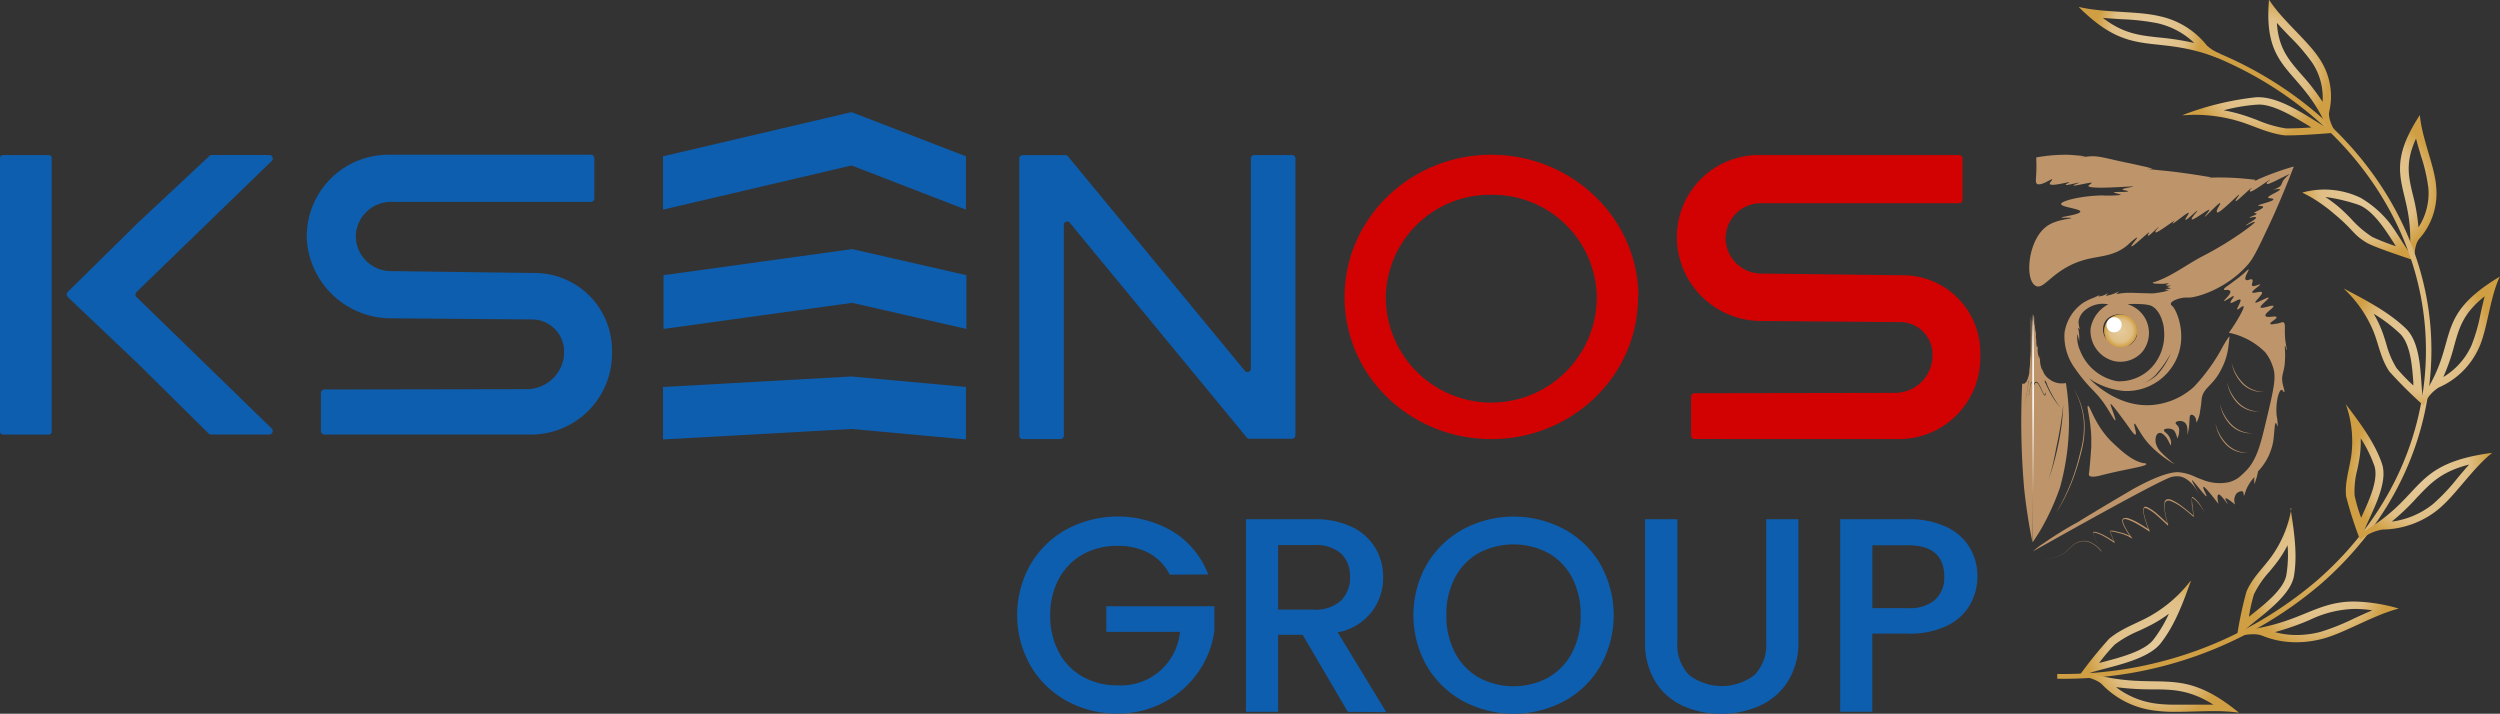 <svg xmlns="http://www.w3.org/2000/svg" xmlns:xlink="http://www.w3.org/1999/xlink" viewBox="0 0 355.39 101.46"><rect x="0" y="0" width="355.39" height="101.46" fill="#333333" stroke="none"/><defs><style>.cls-1{fill:url(#radial-gradient);}.cls-2{fill:url(#radial-gradient-2);}.cls-3{fill:url(#radial-gradient-3);}.cls-4{fill:url(#radial-gradient-4);}.cls-5{fill:url(#radial-gradient-5);}.cls-6{fill:url(#radial-gradient-6);}.cls-7{fill:url(#radial-gradient-7);}.cls-8{fill:url(#radial-gradient-8);}.cls-10,.cls-9{fill:#be956a;}.cls-10{stroke:#848e91;stroke-miterlimit:10;}.cls-11{fill:url(#radial-gradient-9);}.cls-12{fill:#fff;}.cls-13{fill:#0d5eaf;}.cls-14{fill:#d30202;}</style><radialGradient id="radial-gradient" cx="336.86" cy="26.7" r="9.95" gradientUnits="userSpaceOnUse"><stop offset="0.06" stop-color="#e5ca9b"/><stop offset="0.65" stop-color="#e0c087"/><stop offset="0.7" stop-color="#e0bf86"/><stop offset="1" stop-color="#d09f43"/></radialGradient><radialGradient id="radial-gradient-2" cx="329.55" cy="81.78" r="10.56" xlink:href="#radial-gradient"/><radialGradient id="radial-gradient-3" cx="319.05" cy="51.29" r="37.08" xlink:href="#radial-gradient"/><radialGradient id="radial-gradient-4" cx="343.9" cy="67.08" r="10.06" xlink:href="#radial-gradient"/><radialGradient id="radial-gradient-5" cx="344.29" cy="48.5" r="10.18" xlink:href="#radial-gradient"/><radialGradient id="radial-gradient-6" cx="321.14" cy="9.65" r="10.3" xlink:href="#radial-gradient"/><radialGradient id="radial-gradient-7" cx="306.87" cy="92.02" r="10.4" xlink:href="#radial-gradient"/><radialGradient id="radial-gradient-8" cx="305.53" cy="4.58" r="7.53" xlink:href="#radial-gradient"/><radialGradient id="radial-gradient-9" cx="301.46" cy="47.04" r="2.32" xlink:href="#radial-gradient"/></defs><title>Ресурс 2</title><g id="Слой_2" data-name="Слой 2"><g id="Logo"><g id="Branch"><path class="cls-1" d="M343.46,19.71c.21.81.45,1.63.69,2.43a23.93,23.93,0,0,1,1.06,4.6,8.88,8.88,0,0,1-1.41,5.58,27.41,27.41,0,0,0-.8-4.64c-.62-2.59-1.1-4.61.46-8M330.55,28a24.88,24.88,0,0,1,4.65,1.09c2.09.74,3.85,3.5,5.14,5.52l.25.39a30.78,30.78,0,0,1-3.37-1.32,14.7,14.7,0,0,1-3-2.58c-.46-.47-.93-.94-1.42-1.39A19,19,0,0,0,330.55,28M344,16.35c-5.88,9-.6,10.29-1.47,19.54-.69-.85-1.6-2.5-2.74-4.08a14.74,14.74,0,0,0-4.2-3.68,11.82,11.82,0,0,0-8.32-.75c.29.14.72.35,1.23.64a22.72,22.72,0,0,1,3.36,2.42c2.73,2.24,2.62,2.93,4.66,4.11,1.16.67,6.75,2.49,6.75,2.49s-.22-2.11.67-3.12a9.71,9.71,0,0,0,2.39-7.24C346.18,23.77,344.27,19.7,344,16.35Z"/><path class="cls-2" d="M325.19,77.48a17.55,17.55,0,0,1-.17,4.25c-.35,2-3,4.1-4.95,5.65l-.37.3a22.81,22.81,0,0,1,.71-3.19,13.33,13.33,0,0,1,2.17-3.19c.42-.5.83-1,1.22-1.53a16.74,16.74,0,0,0,1.4-2.28m9.53,9.07a17.11,17.11,0,0,1,2.5.2c-.85.36-1.7.75-2.53,1.13a32.22,32.22,0,0,1-4.84,1.94,13.46,13.46,0,0,1-3.38.44,11.51,11.51,0,0,1-3.09-.41,37.62,37.62,0,0,0,4.95-1.73,15.51,15.51,0,0,1,6.4-1.57m-9-14.3a16.38,16.38,0,0,1-2.9,6.94c-1.19,1.63-2.71,3-3.5,4.93A54,54,0,0,0,318,90.49a9.5,9.5,0,0,1,2.28-.33,3.53,3.53,0,0,1,1.32.21,12.57,12.57,0,0,0,4.81.93,14.79,14.79,0,0,0,3.71-.48c3.17-.82,7.24-3.37,10.88-4.31a24.2,24.2,0,0,0-6.34-1c-5.57,0-7.58,3.08-15.56,4.08,1.57-1.56,6.47-4.59,7-7.71s0-6.41-.49-9.63Z"/><path class="cls-3" d="M292.74,96.49h-.29v-.68h.28A55.48,55.48,0,0,0,329.4,82.5c9.9-8.65,15.39-20.18,15.46-32.48.12-19.11-13.39-36.51-33.62-43.29l.27-.64C332,13,345.75,30.63,345.64,50,345.56,62.5,340,74.2,329.94,83A56.31,56.31,0,0,1,292.74,96.49Z"/><path class="cls-4" d="M335.59,62.3a18.75,18.75,0,0,1,1.93,3.89c.65,1.9-.7,4.84-1.68,7l-.19.41a23,23,0,0,1-.93-3.15,12,12,0,0,1,.39-3.71c.13-.61.25-1.22.34-1.84a15.24,15.24,0,0,0,.14-2.59M351,66.05c-.59.65-1.16,1.32-1.72,2a27.75,27.75,0,0,1-3.41,3.6A11.73,11.73,0,0,1,340,74.15a32.56,32.56,0,0,0,3.61-3.45c1.91-2,3.4-3.63,7.34-4.65m-17.5-8.65a15.65,15.65,0,0,1,.8,7.36c-.27,1.93-.94,3.78-.74,5.78a55,55,0,0,0,2,6.22,6.47,6.47,0,0,1,3.19-1.48,12.83,12.83,0,0,0,7.9-2.86c2.45-2,4.87-5.81,7.68-8.05-11.63,1.55-9.48,6-18.22,11.17.65-2,3.58-6.62,2.55-9.63s-3.12-5.79-5.17-8.49Z"/><path class="cls-5" d="M353.21,42.12c-.21.81-.39,1.64-.58,2.45a24.12,24.12,0,0,1-1.3,4.55,10.09,10.09,0,0,1-4,4.48,28.09,28.09,0,0,0,1.56-4.49c.72-2.57,1.27-4.57,4.33-7M337.5,44.64a22,22,0,0,1,3.65,2.77c1.52,1.47,1.75,4.63,1.92,6.94l0,.45a26.47,26.47,0,0,1-2.39-2.48,12.61,12.61,0,0,1-1.47-3.49c-.19-.6-.37-1.2-.6-1.79a16.23,16.23,0,0,0-1.15-2.39m17.89-5.32c-9.72,5.85-5.59,9-10.93,17-.41-2.06,0-7.33-2.44-9.66s-5.65-4-8.83-5.67a17.35,17.35,0,0,1,4.34,6.33c.7,1.84,1,3.76,2.18,5.49a63.59,63.59,0,0,0,4.86,4.83,5.55,5.55,0,0,1,2.14-2.56,11.14,11.14,0,0,0,5.71-5.61c1.25-2.7,1.53-7.1,3-10.2Z"/><path class="cls-6" d="M323.67,3.25c.59.65,1.2,1.29,1.81,1.93a27.21,27.21,0,0,1,3.22,3.74,8.93,8.93,0,0,1,1.47,5.56,30.9,30.9,0,0,0-3-3.88c-1.83-2.1-3.26-3.73-3.5-7.35m-2.6,11.61c2.22,0,5,1.74,7.1,3l.41.26c-1.1.07-2.25.13-3,.13a6.18,6.18,0,0,1-.65,0,16.8,16.8,0,0,1-4-1.16c-.65-.25-1.3-.49-2-.71a21.66,21.66,0,0,0-2.82-.7,25.15,25.15,0,0,1,4.72-.8h.24M322.55,0c-.88,10.35,4.52,9.5,8.27,18.17-2-1-6.25-4.35-9.75-4.35h-.32a41.31,41.31,0,0,0-10.53,2.56c.55,0,1.1-.06,1.64-.06a21.88,21.88,0,0,1,6.67,1c2.06.66,4,1.65,6.22,1.92a7.49,7.49,0,0,0,.8,0c2.1,0,6.51-.38,6.51-.38s-1.23-1.82-.93-3.07a9.52,9.52,0,0,0-1.4-7.44c-1.61-2.54-5.33-5.48-7.18-8.41Z"/><path class="cls-7" d="M308.36,87.17a19.18,19.18,0,0,1-2.24,3.76c-1.28,1.64-4.72,2.54-7.23,3.19l-.49.13a25.92,25.92,0,0,1,2.21-2.61,15.66,15.66,0,0,1,3.53-2c.62-.29,1.24-.59,1.85-.91a19.67,19.67,0,0,0,2.38-1.52m-7.72,10.45a39.3,39.3,0,0,0,5.31.34c3,0,5.33.08,8.69,2.17h-.07c-.92,0-1.85,0-2.77,0s-1.72,0-2.54,0a19.62,19.62,0,0,1-2.77-.15,11.82,11.82,0,0,1-5.84-2.45m10.74-15a19.06,19.06,0,0,1-6,5.14c-1.87,1-3.93,1.7-5.58,3.1a61,61,0,0,0-4.25,5.26s2.38.28,3.3,1.28a12.45,12.45,0,0,0,7.46,3.67,21.16,21.16,0,0,0,3,.17c1.68,0,3.53-.1,5.31-.1a25.48,25.48,0,0,1,3.64.22c-8.62-7.06-11.22-2.8-21.24-5.62,2.18-.81,8.09-1.65,10.12-4.25s3.18-5.76,4.29-8.86Z"/><path class="cls-8" d="M298.93,2.54c.87.08,1.75.13,2.61.19a32.78,32.78,0,0,1,5.09.56,11.09,11.09,0,0,1,5.3,2.82,38.49,38.49,0,0,0-5-.78c-2.85-.31-5.08-.55-8-2.79M295.51,1C303,8.46,306,4.74,315.12,8.18a4.94,4.94,0,0,1,.43-.56,6.15,6.15,0,0,1-1.84-1.16,11.67,11.67,0,0,0-6.77-4.17c-3.08-.74-7.9-.45-11.43-1.31Z"/></g><g id="OWL"><path class="cls-9" d="M291.21,32c1.32-.82,3.28-.9,3.26-1s-1.42,0-1.43-.09,2.68-.41,2.69-.83S293,29.45,293,29s2.88-1.16,5.78-1.22a16,16,0,0,0,2.72-.07c0-.11-1-.27-1-.37s2,0,2-.13-.77-.15-.77-.29,1.55-.36,1.55-.42-6.31.47-6.4-.06c0-.15.5-.35.46-.46s-2.54.5-2.57.39.77-.34.75-.4-1.82.44-1.86.31.53-.3.5-.38-2.57.65-2.76.25c-.09-.19.41-.57.33-.67s-1.61,1-2.15.66c-.24-.17-.16-.58-.11-1.58s0-1.66,0-2.18A23.76,23.76,0,0,1,293.7,22c.88,0,2.78.22,2.78.22s-.73.13-.72.14.76-.08,1.06-.11c1.57-.17,2.44.27,6.12,1l1.65.37A9.59,9.59,0,0,1,306,24a6.11,6.11,0,0,1-.86,0s2,.22,2,.22c1.51.13,3.83.41,7.28,1h0l-.58.18.71-.16h0a40.75,40.75,0,0,1,6.1.33c-.15.14-.14.16-.14.16a2.56,2.56,0,0,0,.49-.23,39.46,39.46,0,0,1,5-1.81l.07,0s-1.59,4.23-3.42,8.13c-1.52,3.25-2.29,4.87-3.08,5.77-3.06,3.51-7.39,4.78-8.57,4.71a3.89,3.89,0,0,0-1,.09c-.6.13-1.42.46-1.41.82a.4.4,0,0,0,.19.27c.57.43,2.23,4.07.6,7.6A7.8,7.8,0,0,1,302,55.58a10.32,10.32,0,0,1-4.24-1.29,9.35,9.35,0,0,1-.79-.51c.52.54,4.31,4.4,9.4,3.75A10.08,10.08,0,0,0,311.87,55,26.24,26.24,0,0,0,316,49.24c.23-.43.94-1.57.94-1.38l-.16,1.41a9.14,9.14,0,0,1-1,3.2c-1.22,2.48-2.63,2.6-2.81,4.32a15.14,15.14,0,0,1-.21,1.61,4.25,4.25,0,0,1-.51,1.66c-.05,0,0-.32-.14-.64s-.45-.52-.65-.45-.18.39-.23,1a7.06,7.06,0,0,1-.28,1.82c-.06,0,.22-1.23-.37-1.72-.42-.35-1.19-.25-1.29,0s.34.32.47.83a2.39,2.39,0,0,1-.25,1.45,2.87,2.87,0,0,0-.43-1.12c-.43-.44-1.37-.35-1.46-.1s.58.43.88,1.22a1.35,1.35,0,0,1,.07,1,8.88,8.88,0,0,0-.5-1c-.07-.11-.66-.94-1.14-.8s-.54.79-.5,1.29a2.68,2.68,0,0,0,.76,1.42,16.81,16.81,0,0,0,2,1.76,14.93,14.93,0,0,1-3.88-3.09c-1.17-1.37-1.7-2.77-1.88-2.7s.37,1.43.16,1.54-.64-.61-1.57-1.88c-1.72-2.35-1.92-2.48-2-2.45s.83,2.25.69,2.32-.77-1.22-1.63-2.45a12.08,12.08,0,0,0-.9-1.14c-.43-.48-.77-.82-.88-.94a21.24,21.24,0,0,1-2.25-2.75,7.8,7.8,0,0,1-1.57-5.15A6.3,6.3,0,0,1,296,43.14a7.39,7.39,0,0,1,1.6-.8h0l.91-.42-.24.23a3.42,3.42,0,0,0,.82-.18l.59-.29-.33.39a6.77,6.77,0,0,0,1.12-.31c.36-.14.75-.34.75-.34l-.39.4a8.93,8.93,0,0,1,1.87-.2c.83,0,3.26.13,3.58.07l.43-.07h.07l.31-.06a4.87,4.87,0,0,0,1.23-.32c0-.06-.5,0-.5-.09s.74-.08.74-.16-.45-.09-.45-.17.48-.16.47-.2-.68,0-.7-.06.45-.23.43-.28a6.45,6.45,0,0,0-.7.06h-.48c-.35,0-1.08,0-1.08-.14s.12-.08.14-.08c2.52-.81,4.65-2.53,7-3.74,4.22-2.18,7.44-4.68,7.35-4.82s-1.24.54-1.28.47,1.54-.89,1.45-1.1-.91.08-.93,0,1-.38,1-.53-.33-.05-.35-.14,1.33-.6,1.29-.83-.69-.11-.71-.22,2.19-.6,2.16-.85-.7-.09-.74-.3,1.73-.94,1.68-1.12-1,.06-1,0a2.33,2.33,0,0,0,1-.44c.29-.28.22-.48.53-.92a4.57,4.57,0,0,1,.83-.8c-.07-.12-3.07,1.6-3.22,1.37s.48-.56.44-.61-2.63,1.89-2.82,1.68.28-.48.22-.53-2.14,2-2.27,1.9.56-.85.48-.92-2.81,2.75-3.11,2.52.56-1.21.41-1.32-2.11,2-2.17,1.94.74-.89.63-1-2.31,1.57-2.48,1.38.86-1.19.79-1.25-1.54,1.42-1.68,1.31.55-.87.43-1-2.15,1.6-2.24,1.51.27-.33.23-.38-2.51,1.83-2.68,1.65.48-.72.43-.76-1.37,1.35-1.5,1.24.23-.44.16-.49-2.4,2.15-2.51,2,.89-1.17.8-1.25-1,.73-1.38,1.09c-1.89,1.57-3.78,1.49-5.81,2-4.74,1.21-6,4.48-7.24,3.77C287.76,39.78,288.27,33.79,291.21,32Zm8.48,11.26h0a3.94,3.94,0,0,0-3.3.85,2.48,2.48,0,0,0-.91,1.59,3.33,3.33,0,0,0,.22,1.17s-.21-.28-.29-.26a5.81,5.81,0,0,1,.15,1.91,3.69,3.69,0,0,0-.14-.66l-.14-.42,0,.62a4.78,4.78,0,0,0,.44,1.83A7,7,0,0,0,301,54.2a6.31,6.31,0,0,0,4.82-1.92,6.8,6.8,0,0,0,1.8-5.39v-.12c0-.32-.36-2.64-1.85-3.32a5,5,0,0,0-1.34-.21,14.09,14.09,0,0,0-2,0,4.37,4.37,0,0,1,2.28,1.63,4.29,4.29,0,0,1-.17,5.15,4.15,4.15,0,0,1-4,1.31,4.42,4.42,0,0,1-3.35-4.62,4.78,4.78,0,0,1,2.51-3.44Zm6.9,9.87a5.17,5.17,0,0,1-1.76,1.28h0a5.44,5.44,0,0,0,1.75-1.06,9.84,9.84,0,0,0,2-3.13A14,14,0,0,1,306.59,53.1Zm-7.07-7a1,1,0,0,0,.26.48.79.79,0,0,0,.38.2,1,1,0,0,0,.68-.08,1.21,1.21,0,0,0,.67-1,1,1,0,0,0-.15-.6l-.08-.09a1.07,1.07,0,0,0-.21-.16,2.51,2.51,0,0,1,.78,0l.6.09-.14-.07a2.56,2.56,0,0,0-2.89.57,2.23,2.23,0,0,0-.46,1.51,2.13,2.13,0,0,0,.43,1.17s0-.11-.08-.35a2.67,2.67,0,0,1,0-1.34c0-.14.14-.39.18-.38S299.51,46.09,299.52,46.12Zm3.85,2.25a4.59,4.59,0,0,1-.44.48h0a2,2,0,0,1-.3.21l-.18.1a1.24,1.24,0,0,0,.26-.1,1.7,1.7,0,0,0,.45-.33,2.29,2.29,0,0,0,.35-.45,2,2,0,0,0,.25-.6,1.41,1.41,0,0,0,0-.55,3,3,0,0,1-.1.59A2.39,2.39,0,0,1,303.36,48.37Z"/><path class="cls-9" d="M317.24,51.53a6.21,6.21,0,0,0,1.6,2.9,4.25,4.25,0,0,0,3,1.28,4,4,0,0,1-3.1-1.17A5.62,5.62,0,0,1,317.24,51.53Z"/><path class="cls-9" d="M316.59,54.32a6.21,6.21,0,0,0,1.6,2.9,4.25,4.25,0,0,0,3,1.28,4,4,0,0,1-3.1-1.17A5.62,5.62,0,0,1,316.59,54.32Z"/><path class="cls-9" d="M315.59,57.41a6.21,6.21,0,0,0,1.6,2.9,4.25,4.25,0,0,0,3,1.28,4,4,0,0,1-3.1-1.17A5.62,5.62,0,0,1,315.59,57.41Z"/><path class="cls-9" d="M314.95,60.2a6.21,6.21,0,0,0,1.6,2.9,4.25,4.25,0,0,0,3,1.28,4,4,0,0,1-3.1-1.17A5.62,5.62,0,0,1,314.95,60.2Z"/><path class="cls-9" d="M294.82,55.33a10.6,10.6,0,0,1,1.48,4.39,13.46,13.46,0,0,1-.45,4.63,31.73,31.73,0,0,1-1.43,4.44,26.08,26.08,0,0,1-2.14,4.14,32.13,32.13,0,0,0,2.05-4.17,31.74,31.74,0,0,0,1.38-4.44,13.33,13.33,0,0,0,.5-4.59A11.4,11.4,0,0,0,294.82,55.33Z"/><path class="cls-9" d="M317.53,40a19.35,19.35,0,0,0,1.53-1.21c.28-.26.54-.53.61-.48s-.69,1.18-.44,1.44.74-.21.94,0-.18.69,0,.88,1.08-.28,1.13-.19-1.23.91-1.13,1.13,1.22-.27,1.38,0-1.06,1.28-.94,1.44,1.78-.84,1.88-.69-1.27,1.12-1.13,1.38,1.7-.42,1.82-.19-1.27,1-1.13,1.38,1.48-.07,1.57.19-1,.74-.88.94.61,0,.86,0c.66-.11.78-.27,1-.2.35.14.12.92.25,2.32.08.9.28,1.64.23,1.65s-.18-.64-.26-.63.08.92,0,2.05c-.07,1.77-.57,2-.34,3.27.11.55.35,1.21.24,1.25s-.21-.31-.38-.31c-.39,0-.86,1.77-.71,3.57a10.47,10.47,0,0,1,.17,1.63c-.06,0-.18-.49-.31-.48s-.19,1.5-.32,2.49A8.26,8.26,0,0,1,321,67a10.44,10.44,0,0,1-.52,1.82,5,5,0,0,1,0-1,6,6,0,0,0-1.17,1.79c-.16.42-.26.86-.32.85s0-.42-.15-.57-.69,0-.95.32a1.63,1.63,0,0,0-.15,1.52c-.74-.6-1.28-1-1.38-.88s.36.77.31.79-1-1.47-1.3-1.34,0,1.34,0,1.34-1.92-2.55-2.13-2.43.55,1.26.42,1.34-1.95-2.35-2.05-2.28,1,1.9,1,1.95-1-2.1-2.64-2.47a3,3,0,0,0-1.84.27C304.31,69.71,289,78.39,289,78.37a11.59,11.59,0,0,1,1.51-1.14,52.56,52.56,0,0,1,4.5-2.81c1-.53-.66.34,7.66-4.57,1.49-.88,5.27-2.91,7.16-2.71a7,7,0,0,1,2.21.63,10.22,10.22,0,0,0,1,.4,6.39,6.39,0,0,0,3.84.37,4.56,4.56,0,0,0,1.3-.6,10.89,10.89,0,0,0,1.44-1.38c1.24-1.49,1.78-3.64,2.29-5.74,1.49-6.16,1.73-7.34,1.1-8.94A6.1,6.1,0,0,0,322,50.06a10.19,10.19,0,0,0-5.15-2.76s.74-1,1.38-2.13c.22-.38.86-1.5.69-1.63s-.75.55-.88.44.64-1.18.44-1.38-1.24.6-1.38.44.54-.83.44-.94-1.3.78-1.38.69,1.07-1,.88-1.38-.81-.06-.88-.25S316.59,40.73,317.53,40Z"/><path class="cls-9" d="M296.81,57.7c.31-.12,1,2.9,3.6,5.31,1.16,1.09,2.77,2.59,4.37,2.84.09,0,.3,0,.31.13.06.33-3,.71-6.4,1.59-.41.11-1.47.38-1.72,0a.44.44,0,0,1,0-.31s.13-1,.32-3.76c0-.39,0-.67,0-1.23C297.21,59.44,296.57,57.79,296.81,57.7Z"/><path class="cls-10" d="M289.06,36.8"/><path class="cls-9" d="M313.52,73c-.26-.4-.52-.8-.8-1.19a3.92,3.92,0,0,0-1-1c-.14-.08-.15.1-.15.21s0,.24,0,.36,0,.48.07.71c.06.47.14.95.22,1.42v0l0,0c-.52-.45-1-.89-1.59-1.31a7,7,0,0,0-1.76-1,.83.83,0,0,0-.49,0,.49.49,0,0,0-.26.38,3.19,3.19,0,0,0,0,1,12.71,12.71,0,0,0,.45,2l0,.16-.12-.11c-.46-.44-.92-.87-1.4-1.29a6.45,6.45,0,0,0-1.54-1.07c-.14-.05-.31-.08-.36,0a.79.79,0,0,0-.05.43,5.12,5.12,0,0,0,.18.92,17.45,17.45,0,0,0,.63,1.79l.08.19-.18-.11c-.49-.32-1-.63-1.5-.92a8,8,0,0,0-1.58-.73c-.26-.08-.62-.09-.58.21a2.16,2.16,0,0,0,.27.8,13.37,13.37,0,0,0,.92,1.5l.17.25-.26-.16a5.73,5.73,0,0,0-1.44-.61l-.77-.19c-.24-.06-.57-.1-.72-.13v0l.62,1.57.06.14-.13-.09c-.43-.29-.86-.57-1.31-.82a4.91,4.91,0,0,0-1.41-.59.62.62,0,0,0-.18,0s-.07,0-.05,0a.33.33,0,0,0,0,.08,2.56,2.56,0,0,0,.11.36c.09.24.2.48.31.71.22.47.45.93.69,1.38l.11.22-.16-.18a4,4,0,0,0-1.91-1.32,2.53,2.53,0,0,0-2.16.68c-.31.25-.57.54-.87.8a3.5,3.5,0,0,1-1,.6,14.93,14.93,0,0,1-2.31.53,14.93,14.93,0,0,0,2.3-.54,3.48,3.48,0,0,0,1-.61c.29-.26.56-.56.87-.81a2.57,2.57,0,0,1,2.19-.7,4.09,4.09,0,0,1,1.94,1.33l0,0c-.24-.46-.48-.92-.7-1.38-.11-.23-.22-.47-.31-.71a2.62,2.62,0,0,1-.12-.37.37.37,0,0,1,0-.11c0-.08.08-.06.11-.07a.69.69,0,0,1,.2,0,5,5,0,0,1,1.44.59c.45.25.89.53,1.32.82l-.07.06-.63-1.57v0h0c.14-.13.17-.05.25-.07l.2,0,.39.08.78.19a5.85,5.85,0,0,1,1.48.61l-.09.09a13.5,13.5,0,0,1-.94-1.51,2.25,2.25,0,0,1-.29-.86.36.36,0,0,1,.3-.39,1.13,1.13,0,0,1,.47,0,7.61,7.61,0,0,1,1.62.75c.51.29,1,.61,1.5.94l-.1.08a17.58,17.58,0,0,1-.62-1.81,5.23,5.23,0,0,1-.18-.94.88.88,0,0,1,.07-.5c.11-.19.36-.14.49-.08a6.49,6.49,0,0,1,1.57,1.1c.48.42.94.86,1.4,1.3l-.07,0a12.78,12.78,0,0,1-.44-2,3.24,3.24,0,0,1,0-1A.55.55,0,0,1,308,71a.89.89,0,0,1,.53,0,7.08,7.08,0,0,1,1.77,1.06c.55.42,1.07.86,1.59,1.32l0,0c-.08-.47-.15-.95-.21-1.42,0-.24-.05-.48-.07-.72s0-.24,0-.36a.89.89,0,0,1,0-.18c0-.08.11-.06.16,0a3.9,3.9,0,0,1,1,1.06C313,72.16,313.26,72.56,313.52,73Z"/><path class="cls-9" d="M289,44.64a4.36,4.36,0,0,1,.08.47l.06-.3a3.62,3.62,0,0,0-.05.39,3,3,0,0,0,0,.45c.14-.59.18-.72.19-.72a2.87,2.87,0,0,0-.11.88l.06.58c.11-.59.13-.71.14-.71a4.48,4.48,0,0,0-.1,1,4.74,4.74,0,0,0,.07.7s0,0,0-.09h0l.08-.81h0v1.26l0-.16a3,3,0,0,1,.1-.36,1.81,1.81,0,0,0-.1.77l.05.35,0-.17c0-.16,0-.26,0-.25s0,.37,0,.76a3.63,3.63,0,0,0,.14.85,2.08,2.08,0,0,1,.13-.42,3.72,3.72,0,0,1-.09.63,4.13,4.13,0,0,0,.29,1.35c0-.28.05-.56.06-.56s0,.4,0,.78a3.87,3.87,0,0,0,.35,1.41q0-.39,0-.77a2.22,2.22,0,0,0,.11.92,2.5,2.5,0,0,0,.82,1,3,3,0,0,0,1.24.58,2.92,2.92,0,0,0,1.16,0,34.71,34.71,0,0,1-.85,14.88,34.52,34.52,0,0,1-2.7,5.92c-.45.76-.86,1.38-1.17,1.82h0C288.65,57.77,288.89,44.64,289,44.64Zm3.88,13.28A15.66,15.66,0,0,1,291,54.64c0-.12-.23-.58-.32-.55s.23,1.89,0,2-.78-1.92-1.25-1.82c-.22,0-.41.57-.46.89,0,0,0,.12,0,.13s.19-.82.46-.89c.43-.1,1,1.88,1.25,1.82s.07-.56,0-1a4.4,4.4,0,0,1-.08-1c.07,0,.27.44.32.55A12.56,12.56,0,0,0,292.87,57.92Zm.45-.6a54.09,54.09,0,0,1-1,6.22c-.3,1.59-.47,2.44-.8,3.59-.19.67-.37,1.2-.37,1.2a34.74,34.74,0,0,0,1.34-4.69,33.08,33.08,0,0,0,.83-7S293.37,56.77,293.32,57.32Z"/><path class="cls-9" d="M321.64,23.81"/><path class="cls-9" d="M288.94,77.12h0c-.1-.44-.22-1.06-.36-1.82,0,0-.53-2.84-.84-5.92a109.38,109.38,0,0,1-.27-14.88.31.31,0,0,0,.36,0,1.16,1.16,0,0,0,.39-.58,4,4,0,0,0,.26-1,7,7,0,0,0,0-.92q0,.39,0,.77a11.44,11.44,0,0,0,.11-1.41c0-.38,0-.77,0-.78s0,.28,0,.56a12.61,12.61,0,0,0,.09-1.35q0-.62,0-.63s0,.14,0,.42c0-.2,0-.49,0-.85s0-.76,0-.76,0,.09,0,.25v.17l0-.35a5.63,5.63,0,0,0,0-.77c0,.1,0,.22,0,.36v.16c0-1,0-1.26,0-1.26s0,.81,0,.81h0v.13s0-.37,0-.75c0-.59,0-1,0-1s0,.13,0,.71l0-.58c0-.5,0-.88,0-.88s0,.13.06.72c0-.1,0-.26,0-.45s0-.39,0-.39l0,.3s0-.47,0-.47S289,57.77,288.94,77.12Zm-.64-22.36a3.41,3.41,0,0,1,.1-.55s0,.37,0,1a6.17,6.17,0,0,0,0,1c.07.06.26-1.92.39-1.82a5,5,0,0,1,.14.89.82.82,0,0,0,0-.13,2.65,2.65,0,0,0-.14-.89c-.15-.1-.33,1.9-.39,1.82s.06-1.91,0-2a2.75,2.75,0,0,0-.1.55c-.24,1.87-.59,3.28-.59,3.28A25.88,25.88,0,0,0,288.3,54.76Z"/><circle class="cls-9" cx="301.46" cy="47.04" r="2.32"/><circle class="cls-11" cx="301.46" cy="47.04" r="2.32"/><line class="cls-9" x1="288.99" y1="70.17" x2="288.99" y2="44.72"/><path class="cls-12" d="M289,70.17l-.09-12.73,0-6.36c0-2.12,0-4.24.11-6.36h0c.07,2.12.07,4.24.11,6.36l0,6.36L289,70.17Z"/><circle class="cls-12" cx="300.53" cy="46.17" r="1.08"/></g><path class="cls-13" d="M166.29,81.69a7.3,7.3,0,0,0-3-3.09,9.2,9.2,0,0,0-4.45-1,9.87,9.87,0,0,0-4.93,1.22,8.62,8.62,0,0,0-3.39,3.47,10.69,10.69,0,0,0-1.22,5.2,10.81,10.81,0,0,0,1.22,5.22,8.59,8.59,0,0,0,3.39,3.49,9.87,9.87,0,0,0,4.93,1.22,8.4,8.4,0,0,0,8.9-7.6H157.27V86.18h15.36v3.51a13.34,13.34,0,0,1-2.31,5.87,13.64,13.64,0,0,1-4.85,4.27,13.87,13.87,0,0,1-6.64,1.6,14.61,14.61,0,0,1-7.18-1.79,13.49,13.49,0,0,1-5.15-5,14.59,14.59,0,0,1,0-14.42,13.45,13.45,0,0,1,5.17-5,15.45,15.45,0,0,1,15.08.35,12.28,12.28,0,0,1,5,6.09Z"/><path class="cls-13" d="M191.6,101.19l-6.42-10.95h-3.49v10.95h-4.57V73.81h9.63a12.17,12.17,0,0,1,5.44,1.1,7.75,7.75,0,0,1,3.33,3,7.93,7.93,0,0,1,1.1,4.14,7.81,7.81,0,0,1-6.46,7.84l6.9,11.34Zm-9.91-14.53h5.05a5.36,5.36,0,0,0,3.87-1.26,4.49,4.49,0,0,0,1.3-3.39,4.34,4.34,0,0,0-1.28-3.33,5.52,5.52,0,0,0-3.89-1.2h-5.05Z"/><path class="cls-13" d="M208,99.67a13.4,13.4,0,0,1-5.17-5,14.62,14.62,0,0,1,0-14.44,13.45,13.45,0,0,1,5.17-5,15.28,15.28,0,0,1,14.36,0,13.32,13.32,0,0,1,5.15,5,14.76,14.76,0,0,1,0,14.44,13.26,13.26,0,0,1-5.15,5,15.27,15.27,0,0,1-14.36,0Zm12.09-3.35a8.67,8.67,0,0,0,3.39-3.54,11.22,11.22,0,0,0,1.22-5.34,11.11,11.11,0,0,0-1.22-5.32,8.57,8.57,0,0,0-3.39-3.51,10.58,10.58,0,0,0-9.87,0,8.57,8.57,0,0,0-3.39,3.51,11.1,11.1,0,0,0-1.22,5.32,11.21,11.21,0,0,0,1.22,5.34,8.66,8.66,0,0,0,3.39,3.54,10.43,10.43,0,0,0,9.87,0Z"/><path class="cls-13" d="M238.45,73.81V91.26a6.16,6.16,0,0,0,1.66,4.69,7.66,7.66,0,0,0,9.31,0,6.16,6.16,0,0,0,1.66-4.69V73.81h4.57V91.18a10.33,10.33,0,0,1-1.48,5.67,9.16,9.16,0,0,1-4,3.47,13,13,0,0,1-5.49,1.14,12.86,12.86,0,0,1-5.48-1.14,8.93,8.93,0,0,1-3.91-3.47,10.54,10.54,0,0,1-1.44-5.67V73.81Z"/><path class="cls-13" d="M280.08,85.91a7.46,7.46,0,0,1-3.21,3,12.09,12.09,0,0,1-5.66,1.16h-5.05v11.11h-4.57V73.81h9.63a12.35,12.35,0,0,1,5.44,1.08A7.63,7.63,0,0,1,280,77.83a7.93,7.93,0,0,1,1.1,4.14A8.15,8.15,0,0,1,280.08,85.91Zm-5-.65A4.21,4.21,0,0,0,276.39,82q0-4.49-5.17-4.49h-5.05v8.94h5.05A5.64,5.64,0,0,0,275.11,85.26Z"/><g id="KSenos"><path class="cls-13" d="M45.62,61.27v-5.4a.5.5,0,0,1,.49-.5l28.66-.05a5.32,5.32,0,0,0,5.42-5V50a4.57,4.57,0,0,0-4.63-4.59L55.7,45.25A12,12,0,0,1,43.61,34l0-.65h0A11.61,11.61,0,0,1,55.45,22H84a.5.5,0,0,1,.49.5v5.7a.5.5,0,0,1-.49.5H55.72a5,5,0,0,0-5.14,4.91h0a5,5,0,0,0,5.1,4.93L76,38.81A11,11,0,0,1,87,49.51v1A11.51,11.51,0,0,1,75.25,61.77H46.12A.5.5,0,0,1,45.62,61.27Z"/><rect class="cls-13" y="22.04" width="7.35" height="39.74" rx="0.39" ry="0.39"/><path class="cls-13" d="M38.28,61.77H30a.49.49,0,0,1-.34-.14l-9.92-9.81L9.63,42.22a.5.5,0,0,1,0-.72l9.89-9.74,10.26-9.6a.49.49,0,0,1,.33-.13h8.17a.5.5,0,0,1,.34.86L19.41,41.51a.5.5,0,0,0,0,.72L38.62,60.91A.5.5,0,0,1,38.28,61.77Z"/><path class="cls-14" d="M269.83,62.42A11.56,11.56,0,0,0,281.51,51V50a11,11,0,0,0-11-10.87l-20.14-.24a5.07,5.07,0,0,1-5.06-5h0a5,5,0,0,1,5.1-5h28.08a.5.5,0,0,0,.49-.51V22.55a.5.5,0,0,0-.49-.51H250.16a11.65,11.65,0,0,0-11.78,11.52h0l0,.66a12,12,0,0,0,12,11.41l19.74.16a4.59,4.59,0,0,1,4.6,4.67v.26a5.34,5.34,0,0,1-5.38,5.13l-28.46.05a.5.5,0,0,0-.49.51V61.9a.5.5,0,0,0,.49.51Z"/><path class="cls-14" d="M212,27.69a14.79,14.79,0,0,0-15,14.54,15,15,0,0,0,30,0A14.79,14.79,0,0,0,212,27.69Zm20.86,14.54c0,11.15-9.34,20.19-20.86,20.19s-20.86-9-20.86-20.19S200.52,22,212,22,232.91,31.07,232.91,42.22Z"/><path class="cls-13" d="M151.23,61.92V32a.48.48,0,0,1,.85-.33l25.16,30.53a.47.47,0,0,0,.37.17h6.06a.49.49,0,0,0,.48-.5V22.54a.49.49,0,0,0-.48-.5H178.3a.49.49,0,0,0-.48.5V52.39a.48.48,0,0,1-.85.33l-25.16-30.5a.47.47,0,0,0-.37-.17h-6.06a.49.49,0,0,0-.48.5V61.92a.49.49,0,0,0,.48.5h5.35A.49.49,0,0,0,151.23,61.92Z"/><polygon class="cls-13" points="137.31 62.47 121.05 60.98 94.25 62.47 94.25 55.01 121.05 53.52 137.31 55.01 137.31 62.47"/><polygon class="cls-13" points="137.38 46.76 121.13 43.05 94.33 46.76 94.33 39.12 121.13 35.41 137.38 39.12 137.38 46.76"/><polygon class="cls-13" points="137.31 29.8 121.05 23.52 94.25 29.8 94.25 22.22 121.05 15.94 137.31 22.22 137.31 29.8"/></g></g></g></svg>